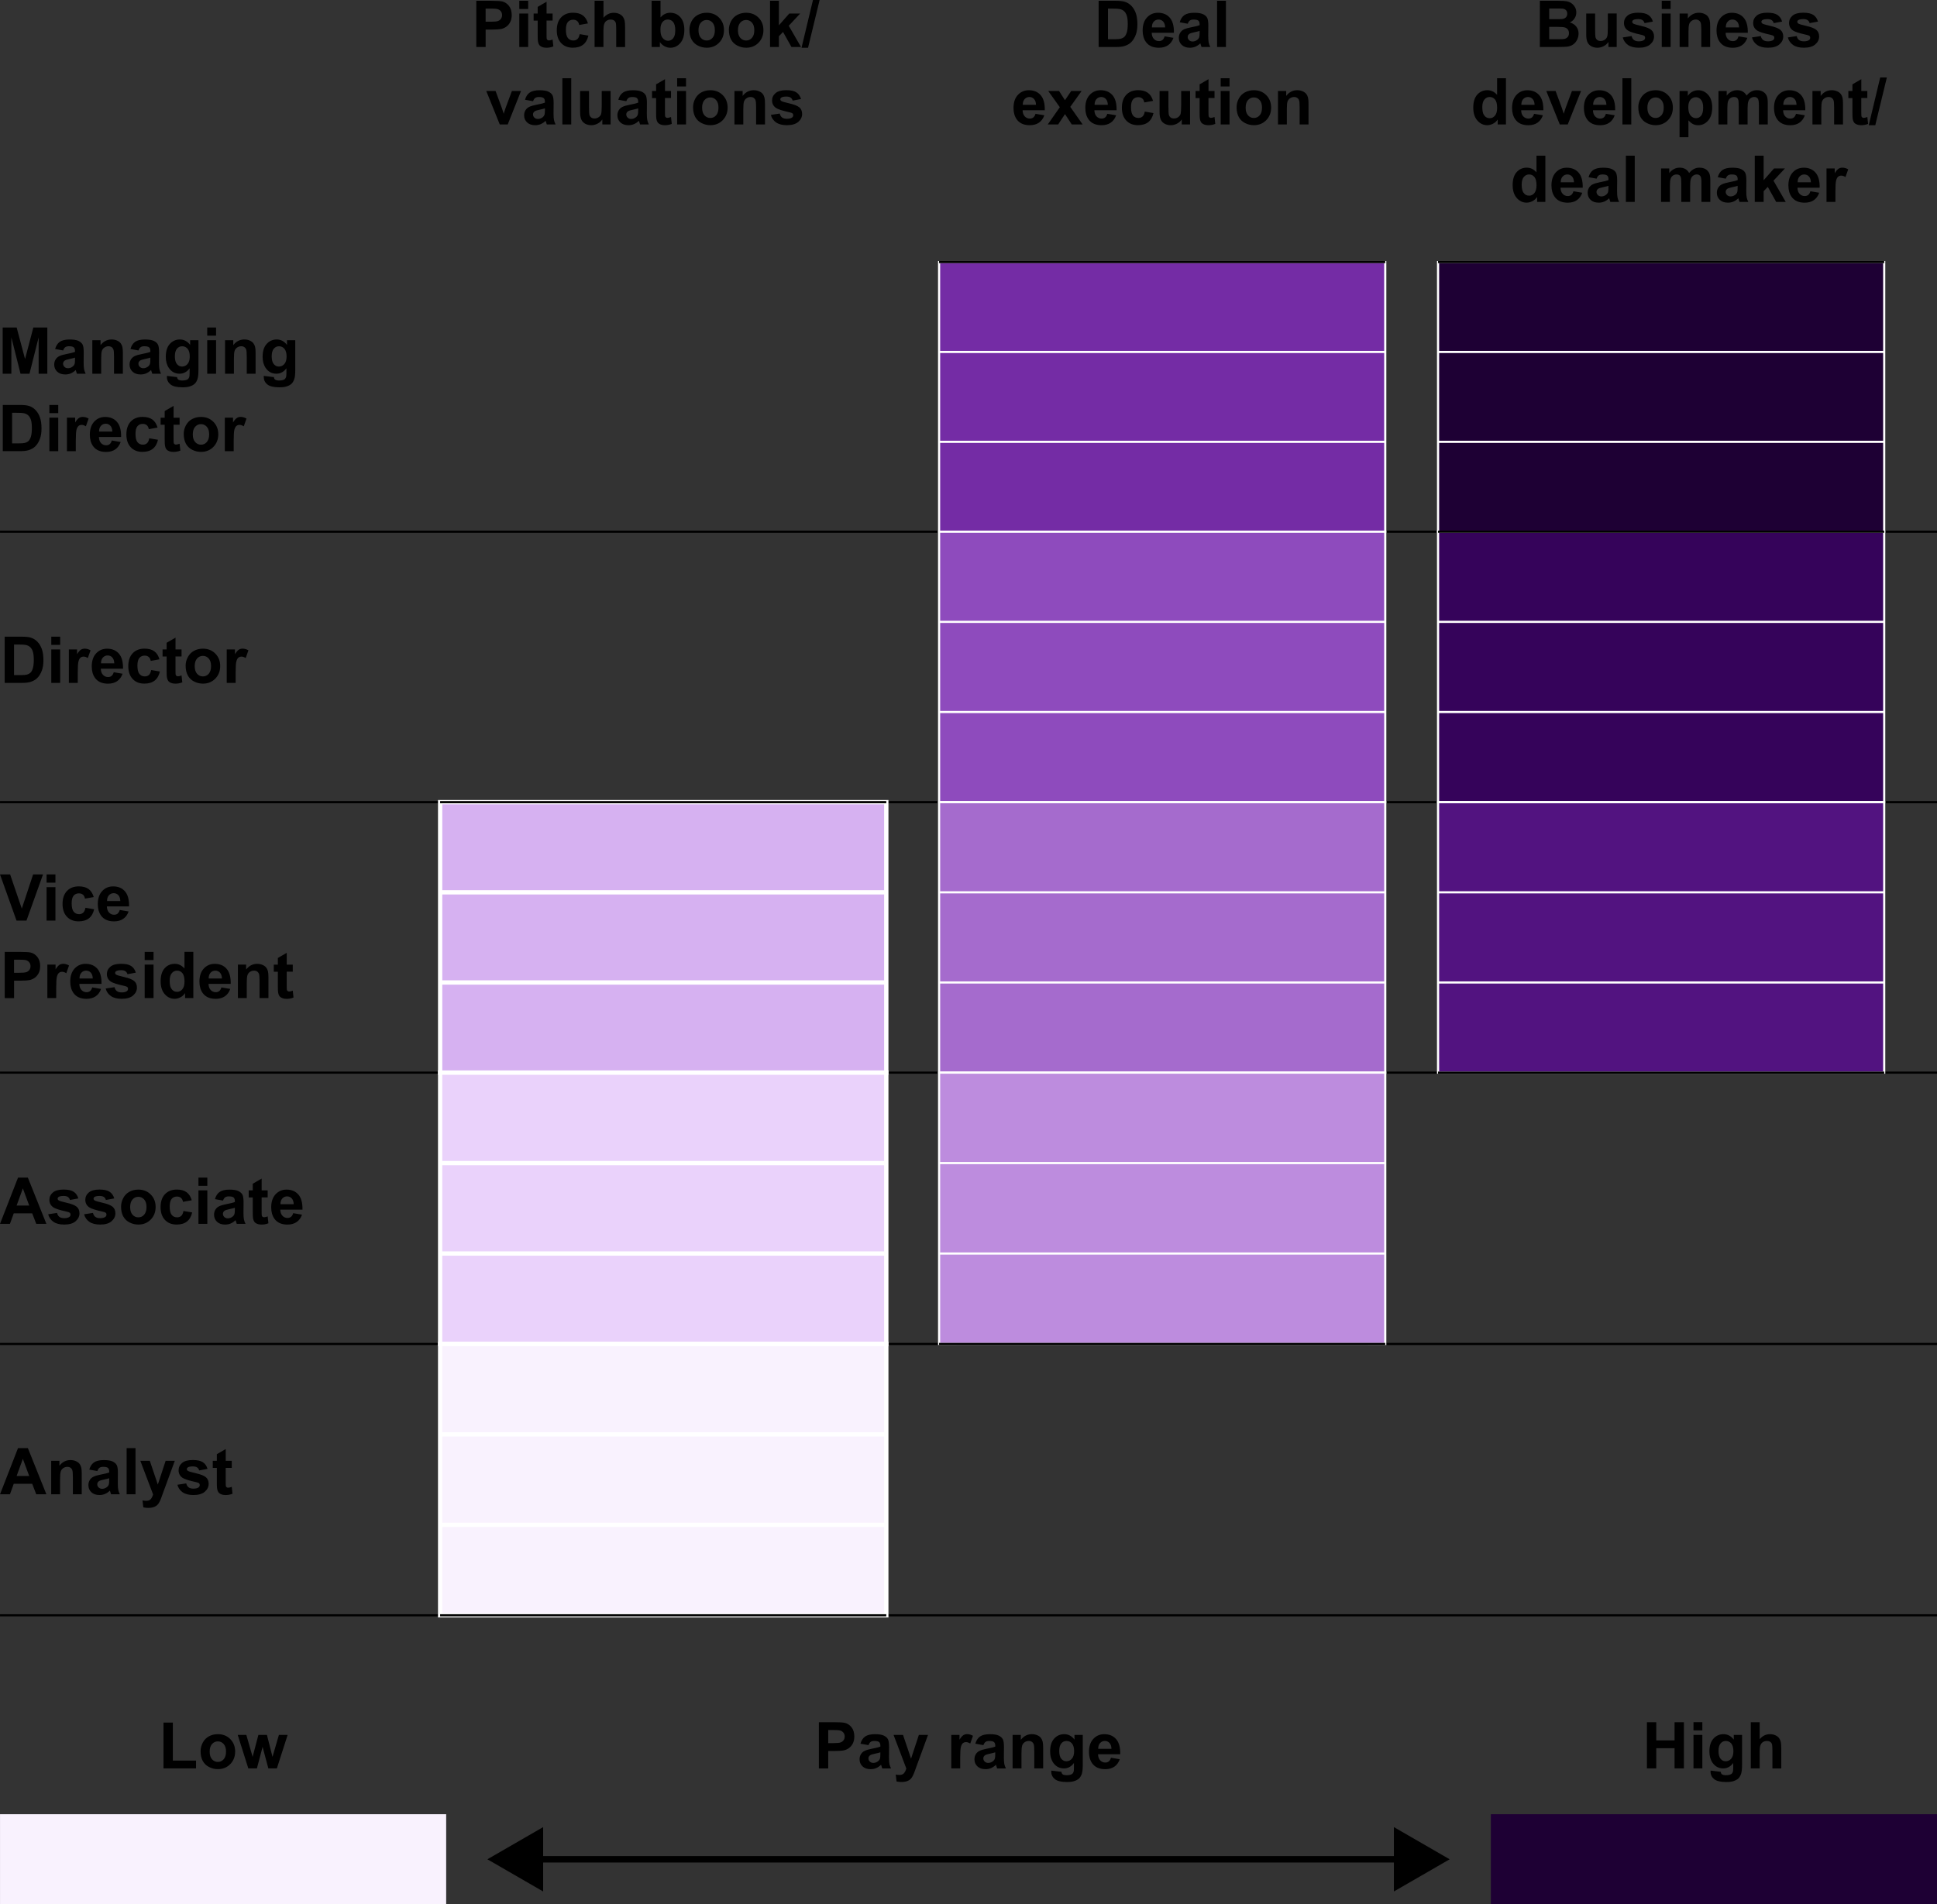 <svg xmlns="http://www.w3.org/2000/svg" id="Layer_1" data-name="Layer 1" viewBox="0 0 900.01 885.06"><rect x="0" y="0" width="900.01" height="885.06" fill="#333333" stroke="none"/><defs><style>.cls-1{fill:#1e0034}.cls-1,.cls-2,.cls-6,.cls-9{stroke-width:0}.cls-2{fill:#000}.cls-6{fill:#f9f2fe}.cls-9{fill:#fff}</style></defs><g><path d="M1.25 173.68v-21.47h6.49l3.9 14.65 3.85-14.65h6.5v21.47h-4.03v-16.9l-4.26 16.9H9.53l-4.25-16.9v16.9H1.25ZM29.34 162.87l-3.73-.67c.42-1.5 1.14-2.62 2.17-3.34s2.55-1.08 4.57-1.08c1.84 0 3.2.22 4.1.65s1.53.99 1.9 1.66.55 1.9.55 3.68l-.04 4.8c0 1.37.07 2.38.2 3.02s.38 1.35.74 2.09h-4.07c-.11-.27-.24-.68-.4-1.22-.07-.24-.12-.41-.15-.48-.7.68-1.46 1.2-2.26 1.54s-1.65.51-2.56.51c-1.6 0-2.86-.43-3.79-1.3s-1.38-1.97-1.38-3.3c0-.88.21-1.66.63-2.35s1.01-1.22 1.76-1.58 1.85-.69 3.27-.96c1.92-.36 3.26-.7 4-1.01v-.41c0-.79-.2-1.35-.59-1.69s-1.13-.51-2.21-.51c-.73 0-1.3.14-1.71.43s-.74.79-1 1.52Zm5.51 3.34c-.53.18-1.36.39-2.5.63s-1.89.48-2.24.72c-.54.38-.8.86-.8 1.45s.21 1.07.64 1.49.98.63 1.64.63c.74 0 1.45-.24 2.12-.73.5-.37.83-.83.98-1.36.11-.35.16-1.02.16-2.01v-.82ZM57.1 173.68h-4.12v-7.94c0-1.68-.09-2.77-.26-3.26s-.46-.88-.86-1.15-.87-.41-1.43-.41c-.71 0-1.35.2-1.92.59s-.96.91-1.17 1.55-.32 1.84-.32 3.57v7.05H42.9v-15.56h3.82v2.29c1.36-1.76 3.07-2.64 5.13-2.64.91 0 1.74.16 2.49.49s1.32.74 1.71 1.25.65 1.08.81 1.73.23 1.57.23 2.77v9.67ZM64.35 162.87l-3.73-.67c.42-1.5 1.14-2.62 2.17-3.34s2.55-1.08 4.57-1.08c1.84 0 3.2.22 4.1.65s1.53.99 1.9 1.66.55 1.9.55 3.68l-.04 4.8c0 1.37.07 2.38.2 3.02s.38 1.35.74 2.09h-4.07c-.11-.27-.24-.68-.4-1.22-.07-.24-.12-.41-.15-.48-.7.68-1.46 1.2-2.26 1.54s-1.65.51-2.56.51c-1.6 0-2.86-.43-3.79-1.3s-1.38-1.97-1.38-3.3c0-.88.21-1.66.63-2.35s1.01-1.22 1.76-1.58 1.85-.69 3.27-.96c1.92-.36 3.26-.7 4-1.01v-.41c0-.79-.2-1.35-.59-1.69s-1.13-.51-2.21-.51c-.73 0-1.3.14-1.71.43s-.74.79-1 1.52Zm5.51 3.34c-.53.18-1.36.39-2.5.63s-1.89.48-2.24.72c-.54.38-.8.86-.8 1.45s.21 1.07.64 1.49.98.63 1.64.63c.74 0 1.45-.24 2.12-.73.5-.37.83-.83.98-1.36.11-.35.16-1.02.16-2.01v-.82ZM77.58 174.7l4.7.57c.08.55.26.92.54 1.13.39.29 1.01.44 1.85.44 1.07 0 1.88-.16 2.42-.48.36-.21.63-.56.82-1.04.13-.34.19-.97.19-1.89v-2.27c-1.23 1.68-2.78 2.52-4.66 2.52-2.09 0-3.75-.88-4.97-2.65-.96-1.4-1.44-3.13-1.44-5.21 0-2.61.63-4.6 1.88-5.98s2.81-2.07 4.68-2.07 3.51.84 4.76 2.53v-2.18h3.85v13.96c0 1.84-.15 3.21-.45 4.12s-.73 1.62-1.28 2.14-1.28.92-2.19 1.22-2.07.44-3.46.44c-2.64 0-4.51-.45-5.61-1.35s-1.66-2.05-1.66-3.44c0-.14 0-.3.02-.5Zm3.67-9.12c0 1.65.32 2.86.96 3.63s1.43 1.15 2.37 1.15c1.01 0 1.86-.39 2.55-1.18s1.04-1.95 1.04-3.49-.33-2.81-1-3.59-1.5-1.17-2.52-1.17-1.8.38-2.44 1.15-.96 1.94-.96 3.51ZM96.28 156.01v-3.81h4.12v3.81h-4.12Zm0 17.67v-15.56h4.12v15.56h-4.12ZM118.77 173.68h-4.12v-7.94c0-1.68-.09-2.77-.26-3.26s-.46-.88-.86-1.15-.87-.41-1.43-.41c-.71 0-1.35.2-1.92.59s-.96.91-1.17 1.55-.32 1.84-.32 3.57v7.05h-4.12v-15.56h3.82v2.29c1.36-1.76 3.07-2.64 5.13-2.64.91 0 1.74.16 2.49.49s1.32.74 1.71 1.25.65 1.08.81 1.73.23 1.57.23 2.77v9.67ZM122.56 174.7l4.7.57c.08.55.26.92.54 1.13.39.29 1.01.44 1.85.44 1.07 0 1.88-.16 2.42-.48.36-.21.63-.56.82-1.04.13-.34.19-.97.19-1.89v-2.27c-1.23 1.68-2.78 2.52-4.66 2.52-2.09 0-3.74-.88-4.96-2.65-.96-1.4-1.44-3.13-1.44-5.21 0-2.61.63-4.6 1.88-5.98s2.82-2.07 4.68-2.07 3.51.84 4.76 2.53v-2.18h3.85v13.96c0 1.84-.15 3.21-.46 4.12s-.73 1.62-1.27 2.14-1.28.92-2.19 1.22-2.07.44-3.46.44c-2.64 0-4.51-.45-5.61-1.35s-1.65-2.05-1.65-3.44c0-.14 0-.3.01-.5Zm3.68-9.12c0 1.65.32 2.86.96 3.63s1.43 1.15 2.37 1.15c1.01 0 1.86-.39 2.55-1.18s1.04-1.95 1.04-3.49-.33-2.81-1-3.59-1.5-1.17-2.52-1.17-1.8.38-2.44 1.15-.96 1.94-.96 3.51ZM1.29 188.2h7.92c1.79 0 3.15.14 4.09.41 1.26.37 2.34 1.03 3.24 1.98s1.58 2.11 2.05 3.48.7 3.06.7 5.08c0 1.77-.22 3.29-.66 4.57-.54 1.56-1.3 2.83-2.3 3.79-.75.73-1.77 1.3-3.05 1.71-.96.3-2.24.45-3.84.45H1.29V188.2Zm4.34 3.64v14.22h3.24c1.21 0 2.09-.07 2.62-.21.7-.18 1.29-.47 1.75-.89s.84-1.11 1.13-2.07.44-2.27.44-3.93-.15-2.93-.44-3.82-.7-1.58-1.23-2.08-1.2-.83-2.01-1.01c-.61-.14-1.79-.21-3.56-.21H5.62ZM22.94 192.01v-3.81h4.12v3.81h-4.12Zm0 17.67v-15.56h4.12v15.56h-4.12ZM35.22 209.68H31.1v-15.56h3.82v2.21c.65-1.04 1.24-1.73 1.76-2.07s1.12-.5 1.78-.5c.94 0 1.84.26 2.71.78l-1.27 3.59c-.69-.45-1.34-.67-1.93-.67s-1.06.16-1.46.48-.72.89-.95 1.72-.34 2.57-.34 5.21v4.8ZM51.96 204.73l4.1.69c-.53 1.5-1.36 2.65-2.5 3.44s-2.56 1.18-4.27 1.18c-2.71 0-4.71-.88-6.01-2.65-1.03-1.42-1.54-3.2-1.54-5.36 0-2.58.67-4.6 2.02-6.06s3.05-2.19 5.11-2.19c2.31 0 4.14.76 5.48 2.29s1.98 3.87 1.92 7.02H45.96c.03 1.22.36 2.17 1 2.85s1.43 1.02 2.37 1.02c.64 0 1.19-.18 1.62-.53s.77-.92 1-1.7Zm.23-4.16c-.03-1.19-.34-2.1-.92-2.72s-1.3-.93-2.14-.93c-.9 0-1.64.33-2.23.98s-.88 1.54-.87 2.67h6.15ZM73.2 198.72l-4.06.73c-.14-.81-.45-1.42-.93-1.83s-1.11-.62-1.88-.62c-1.03 0-1.84.35-2.45 1.06s-.92 1.89-.92 3.55c0 1.85.31 3.15.93 3.91s1.45 1.14 2.5 1.14c.78 0 1.42-.22 1.92-.67s.85-1.21 1.05-2.29l4.04.69c-.42 1.86-1.22 3.26-2.42 4.2s-2.79 1.42-4.79 1.42c-2.28 0-4.09-.72-5.44-2.15s-2.03-3.42-2.03-5.96.68-4.57 2.04-6 3.19-2.15 5.51-2.15c1.89 0 3.4.41 4.52 1.22s1.92 2.06 2.41 3.73ZM83.45 194.12v3.28h-2.81v6.27c0 1.27.03 2.01.08 2.22s.18.38.37.52.42.21.7.21c.38 0 .93-.13 1.66-.4l.35 3.19c-.96.41-2.04.62-3.25.62-.74 0-1.41-.12-2.01-.37s-1.03-.57-1.31-.97-.47-.93-.58-1.6c-.09-.48-.13-1.45-.13-2.9v-6.78h-1.89v-3.28h1.89v-3.09l4.13-2.4v5.49h2.81ZM85.36 201.68c0-1.37.34-2.69 1.01-3.97s1.63-2.26 2.86-2.93 2.62-1.01 4.14-1.01c2.35 0 4.28.76 5.79 2.29s2.26 3.46 2.26 5.79-.76 4.3-2.28 5.85-3.43 2.32-5.73 2.32c-1.43 0-2.79-.32-4.08-.97s-2.28-1.59-2.95-2.83-1.01-2.76-1.01-4.55Zm4.22.22c0 1.54.37 2.72 1.1 3.54s1.63 1.23 2.71 1.23 1.98-.41 2.7-1.23 1.09-2.01 1.09-3.57-.36-2.7-1.09-3.52-1.63-1.23-2.7-1.23-1.98.41-2.71 1.23-1.1 2-1.1 3.54ZM108.58 209.68h-4.12v-15.56h3.82v2.21c.65-1.04 1.24-1.73 1.76-2.07s1.12-.5 1.78-.5c.94 0 1.84.26 2.71.78l-1.27 3.59c-.69-.45-1.34-.67-1.93-.67s-1.06.16-1.46.48-.72.89-.95 1.72-.34 2.57-.34 5.21v4.8Z" class="cls-2"/></g><g><path d="M7.68 427.86 0 406.39h4.7l5.43 15.89 5.26-15.89h4.6l-7.69 21.47H7.67ZM21.64 410.2v-3.81h4.12v3.81h-4.12Zm0 17.66V412.3h4.12v15.56h-4.12ZM43.54 416.91l-4.06.73c-.14-.81-.45-1.42-.93-1.83s-1.11-.62-1.88-.62c-1.03 0-1.84.35-2.45 1.06s-.92 1.89-.92 3.55c0 1.85.31 3.15.93 3.91s1.45 1.14 2.5 1.14c.78 0 1.42-.22 1.92-.67s.85-1.21 1.05-2.29l4.04.69c-.42 1.86-1.22 3.26-2.42 4.2s-2.79 1.42-4.79 1.42c-2.28 0-4.09-.72-5.44-2.15s-2.03-3.42-2.03-5.96.68-4.57 2.04-6 3.19-2.15 5.51-2.15c1.89 0 3.4.41 4.52 1.22s1.92 2.06 2.41 3.73ZM55.66 422.91l4.1.69c-.53 1.5-1.36 2.65-2.5 3.43s-2.56 1.18-4.27 1.18c-2.71 0-4.71-.88-6.01-2.65-1.03-1.42-1.54-3.2-1.54-5.36 0-2.58.67-4.6 2.02-6.06s3.05-2.19 5.11-2.19c2.31 0 4.14.76 5.48 2.29s1.98 3.87 1.92 7.02H49.66c.03 1.22.36 2.17 1 2.85s1.43 1.02 2.37 1.02c.64 0 1.19-.18 1.62-.53s.77-.92 1-1.7Zm.24-4.16c-.03-1.19-.34-2.1-.92-2.72s-1.3-.93-2.14-.93c-.9 0-1.64.33-2.23.98s-.88 1.54-.87 2.67h6.15ZM2.2 463.86v-21.47h6.96c2.64 0 4.36.11 5.16.32 1.23.32 2.26 1.02 3.09 2.1s1.25 2.47 1.25 4.18c0 1.32-.24 2.43-.72 3.33s-1.09 1.6-1.82 2.12-1.49.85-2.25 1.02c-1.04.21-2.53.31-4.5.31H6.54v8.1H2.2Zm4.33-17.84v6.09H8.9c1.71 0 2.85-.11 3.43-.34s1.03-.58 1.36-1.05.49-1.04.49-1.67c0-.78-.23-1.43-.69-1.93s-1.04-.83-1.74-.95c-.52-.1-1.56-.15-3.12-.15h-2.1ZM26.12 463.86H22V448.3h3.82v2.21c.65-1.04 1.24-1.73 1.76-2.07s1.12-.5 1.78-.5c.94 0 1.84.26 2.71.78l-1.27 3.59c-.69-.45-1.34-.67-1.93-.67s-1.06.16-1.46.48-.72.89-.95 1.72-.34 2.57-.34 5.21v4.8ZM42.86 458.91l4.1.69c-.53 1.5-1.36 2.65-2.5 3.43s-2.56 1.18-4.27 1.18c-2.71 0-4.71-.88-6.01-2.65-1.03-1.42-1.54-3.2-1.54-5.36 0-2.58.67-4.6 2.02-6.06s3.05-2.19 5.11-2.19c2.31 0 4.14.76 5.48 2.29s1.98 3.87 1.92 7.02H36.86c.03 1.22.36 2.17 1 2.85s1.43 1.02 2.37 1.02c.64 0 1.19-.18 1.62-.53s.77-.92 1-1.7Zm.24-4.16c-.03-1.19-.34-2.1-.92-2.72s-1.3-.93-2.14-.93c-.9 0-1.64.33-2.23.98s-.88 1.54-.87 2.67h6.15ZM49.09 459.42l4.13-.63c.18.8.53 1.41 1.07 1.82s1.29.62 2.26.62c1.06 0 1.87-.2 2.4-.59.36-.27.54-.64.54-1.1 0-.31-.1-.57-.29-.78-.21-.2-.66-.38-1.38-.54-3.32-.73-5.43-1.4-6.31-2.01-1.23-.84-1.85-2.01-1.85-3.5 0-1.35.53-2.48 1.6-3.4s2.71-1.38 4.95-1.38 3.71.35 4.75 1.04 1.75 1.72 2.14 3.08l-3.88.72c-.17-.61-.48-1.07-.94-1.39s-1.13-.48-1.99-.48c-1.08 0-1.86.15-2.33.45-.31.21-.47.49-.47.83 0 .29.14.54.41.75.37.27 1.65.66 3.84 1.16s3.72 1.11 4.59 1.83c.86.73 1.29 1.75 1.29 3.06 0 1.43-.6 2.65-1.79 3.68s-2.96 1.54-5.29 1.54c-2.12 0-3.8-.43-5.03-1.29s-2.04-2.03-2.42-3.5ZM67.22 446.2v-3.81h4.12v3.81h-4.12Zm0 17.66V448.3h4.12v15.56h-4.12ZM89.82 463.86H86v-2.29c-.63.89-1.38 1.55-2.25 1.98s-1.74.65-2.61.65c-1.79 0-3.32-.72-4.59-2.16s-1.91-3.45-1.91-6.03.62-4.64 1.86-6.01 2.81-2.06 4.7-2.06c1.74 0 3.24.72 4.51 2.17v-7.73h4.12v21.47Zm-10.98-8.11c0 1.66.23 2.86.69 3.6.66 1.07 1.59 1.61 2.78 1.61.95 0 1.75-.4 2.42-1.21s1-2.01 1-3.61c0-1.79-.32-3.07-.97-3.86s-1.47-1.18-2.47-1.18-1.79.39-2.45 1.16-.99 1.94-.99 3.48ZM102.89 458.91l4.1.69c-.53 1.5-1.36 2.65-2.5 3.43s-2.56 1.18-4.27 1.18c-2.71 0-4.71-.88-6.01-2.65-1.03-1.42-1.54-3.2-1.54-5.36 0-2.58.67-4.6 2.02-6.06s3.05-2.19 5.11-2.19c2.31 0 4.14.76 5.48 2.29s1.98 3.87 1.92 7.02H96.89c.03 1.22.36 2.17 1 2.85s1.43 1.02 2.37 1.02c.64 0 1.19-.18 1.62-.53s.77-.92 1-1.7Zm.23-4.16c-.03-1.19-.34-2.1-.92-2.72s-1.3-.93-2.14-.93c-.9 0-1.64.33-2.23.98s-.88 1.54-.87 2.67h6.15ZM124.72 463.86h-4.12v-7.94c0-1.68-.09-2.77-.26-3.26s-.46-.88-.86-1.15-.87-.41-1.43-.41c-.71 0-1.35.2-1.92.59s-.95.91-1.16 1.55-.31 1.84-.31 3.57v7.05h-4.12V448.3h3.82v2.29c1.36-1.76 3.07-2.64 5.13-2.64.91 0 1.74.16 2.49.49s1.32.75 1.71 1.25.65 1.08.81 1.73.23 1.57.23 2.77v9.67ZM136.03 448.31v3.28h-2.81v6.27c0 1.27.03 2.01.08 2.22s.18.38.37.52.42.21.7.21c.38 0 .93-.13 1.66-.4l.35 3.19c-.96.41-2.04.62-3.25.62-.74 0-1.41-.12-2.01-.37s-1.03-.57-1.31-.97-.47-.93-.58-1.6c-.09-.48-.13-1.45-.13-2.9v-6.78h-1.89v-3.28h1.89v-3.09l4.13-2.4v5.49h2.81Z" class="cls-2"/></g><g><path d="M2.18 295.9h7.92c1.79 0 3.15.14 4.09.41 1.26.37 2.34 1.03 3.24 1.98s1.58 2.11 2.05 3.48.7 3.06.7 5.08c0 1.77-.22 3.29-.66 4.57-.54 1.56-1.3 2.83-2.3 3.79-.75.73-1.77 1.3-3.05 1.71-.96.3-2.24.45-3.84.45H2.18V295.9Zm4.34 3.64v14.22h3.24c1.21 0 2.08-.07 2.62-.21.7-.18 1.29-.47 1.75-.89s.84-1.11 1.13-2.07.44-2.27.44-3.93-.15-2.93-.44-3.82-.7-1.58-1.23-2.08-1.2-.83-2.01-1.01c-.61-.14-1.79-.21-3.56-.21H6.51ZM23.83 299.71v-3.81h4.12v3.81h-4.12Zm0 17.67v-15.56h4.12v15.56h-4.12ZM36.11 317.38h-4.12v-15.56h3.82v2.21c.65-1.04 1.24-1.73 1.77-2.07s1.12-.5 1.78-.5c.94 0 1.84.26 2.71.78l-1.27 3.59c-.69-.45-1.34-.67-1.93-.67s-1.06.16-1.46.48-.71.89-.94 1.72-.34 2.57-.34 5.21v4.8ZM52.85 312.43l4.1.69c-.53 1.5-1.36 2.65-2.5 3.44s-2.56 1.18-4.27 1.18c-2.71 0-4.71-.88-6.01-2.65-1.03-1.42-1.54-3.2-1.54-5.36 0-2.58.67-4.6 2.02-6.06s3.05-2.19 5.11-2.19c2.31 0 4.14.76 5.48 2.29s1.98 3.87 1.92 7.02H46.85c.03 1.22.36 2.17 1 2.85s1.43 1.02 2.37 1.02c.64 0 1.19-.18 1.63-.53s.77-.92 1-1.7Zm.24-4.16c-.03-1.19-.34-2.1-.92-2.72s-1.3-.93-2.14-.93c-.9 0-1.64.33-2.23.98s-.87 1.54-.86 2.67h6.15ZM74.09 306.42l-4.06.73c-.14-.81-.45-1.42-.93-1.83s-1.11-.62-1.88-.62c-1.03 0-1.84.35-2.45 1.06s-.92 1.89-.92 3.55c0 1.85.31 3.15.93 3.91s1.45 1.14 2.5 1.14c.78 0 1.42-.22 1.92-.67s.85-1.21 1.05-2.29l4.04.69c-.42 1.86-1.23 3.26-2.42 4.2s-2.79 1.42-4.79 1.42c-2.28 0-4.09-.72-5.44-2.15s-2.03-3.42-2.03-5.96.68-4.57 2.04-6 3.19-2.15 5.51-2.15c1.89 0 3.4.41 4.52 1.22s1.92 2.06 2.41 3.73ZM84.35 301.82v3.28h-2.81v6.27c0 1.27.03 2.01.08 2.22s.18.38.37.52.42.21.7.21c.38 0 .93-.13 1.66-.4l.35 3.19c-.96.41-2.04.62-3.25.62-.74 0-1.41-.12-2.01-.37s-1.03-.57-1.31-.97-.47-.93-.58-1.6c-.09-.48-.13-1.45-.13-2.9v-6.78h-1.89v-3.28h1.89v-3.09l4.13-2.4v5.49h2.81ZM86.25 309.38c0-1.37.34-2.69 1.01-3.97s1.63-2.26 2.86-2.93 2.61-1.01 4.14-1.01c2.35 0 4.28.76 5.79 2.29s2.26 3.46 2.26 5.79-.76 4.3-2.28 5.85-3.43 2.32-5.74 2.32c-1.43 0-2.79-.32-4.08-.97s-2.28-1.59-2.95-2.83-1.01-2.76-1.01-4.55Zm4.22.22c0 1.54.37 2.72 1.1 3.54s1.64 1.23 2.71 1.23 1.98-.41 2.7-1.23 1.09-2.01 1.09-3.57-.36-2.7-1.09-3.52-1.63-1.23-2.7-1.23-1.98.41-2.71 1.23-1.1 2-1.1 3.54ZM109.47 317.38h-4.12v-15.56h3.82v2.21c.65-1.04 1.24-1.73 1.77-2.07s1.12-.5 1.78-.5c.94 0 1.84.26 2.71.78l-1.27 3.59c-.69-.45-1.34-.67-1.93-.67s-1.06.16-1.46.48-.71.89-.94 1.72-.34 2.57-.34 5.21v4.8Z" class="cls-2"/></g><g><path d="M21.56 568.78h-4.72l-1.88-4.88H6.39l-1.77 4.88H.01l8.36-21.47h4.58l8.6 21.47Zm-7.98-8.5-2.96-7.97-2.9 7.97h5.86ZM22.38 564.34l4.13-.63c.18.8.53 1.41 1.07 1.82s1.29.62 2.26.62c1.06 0 1.87-.2 2.4-.59.36-.27.54-.64.54-1.1 0-.31-.1-.57-.29-.78-.21-.2-.66-.38-1.38-.54-3.32-.73-5.42-1.4-6.31-2.01-1.23-.84-1.85-2.01-1.85-3.5 0-1.35.53-2.48 1.6-3.4s2.71-1.38 4.95-1.38 3.71.35 4.75 1.04 1.75 1.72 2.14 3.08l-3.88.72c-.17-.61-.48-1.07-.94-1.39s-1.13-.48-1.99-.48c-1.08 0-1.86.15-2.33.45-.31.21-.47.49-.47.83 0 .29.14.54.41.75.37.27 1.65.66 3.85 1.16s3.72 1.11 4.59 1.83c.86.73 1.29 1.75 1.29 3.06 0 1.43-.6 2.65-1.79 3.68s-2.95 1.54-5.29 1.54c-2.12 0-3.8-.43-5.03-1.29s-2.04-2.03-2.42-3.5ZM39.07 564.34l4.13-.63c.18.8.53 1.41 1.07 1.82s1.29.62 2.26.62c1.06 0 1.87-.2 2.4-.59.36-.27.54-.64.54-1.1 0-.31-.1-.57-.29-.78-.21-.2-.66-.38-1.38-.54-3.32-.73-5.42-1.4-6.31-2.01-1.23-.84-1.85-2.01-1.85-3.5 0-1.35.53-2.48 1.6-3.4s2.71-1.38 4.95-1.38 3.71.35 4.75 1.04 1.75 1.72 2.14 3.08l-3.88.72c-.17-.61-.48-1.07-.94-1.39s-1.13-.48-1.99-.48c-1.08 0-1.86.15-2.33.45-.31.21-.47.49-.47.83 0 .29.14.54.41.75.37.27 1.65.66 3.85 1.16s3.72 1.11 4.59 1.83c.86.73 1.29 1.75 1.29 3.06 0 1.43-.6 2.65-1.79 3.68s-2.95 1.54-5.29 1.54c-2.12 0-3.8-.43-5.03-1.29s-2.04-2.03-2.42-3.5ZM56.25 560.78c0-1.37.34-2.69 1.01-3.97s1.63-2.26 2.86-2.93 2.61-1.01 4.14-1.01c2.35 0 4.28.76 5.79 2.29s2.26 3.46 2.26 5.79-.76 4.3-2.28 5.85-3.43 2.32-5.74 2.32c-1.43 0-2.79-.32-4.08-.97s-2.28-1.59-2.95-2.83-1.01-2.76-1.01-4.55Zm4.22.22c0 1.54.37 2.72 1.1 3.54s1.64 1.23 2.71 1.23 1.98-.41 2.7-1.23 1.09-2.01 1.09-3.57-.36-2.7-1.09-3.52-1.63-1.23-2.7-1.23-1.98.41-2.71 1.23-1.1 2-1.1 3.54ZM89.09 557.82l-4.06.73c-.14-.81-.45-1.42-.93-1.83s-1.11-.62-1.88-.62c-1.03 0-1.84.35-2.45 1.06s-.92 1.89-.92 3.55c0 1.85.31 3.15.93 3.91s1.45 1.14 2.5 1.14c.78 0 1.42-.22 1.92-.67s.85-1.21 1.05-2.29l4.04.69c-.42 1.86-1.23 3.26-2.42 4.2s-2.79 1.42-4.79 1.42c-2.28 0-4.09-.72-5.44-2.15s-2.03-3.42-2.03-5.96.68-4.57 2.04-6 3.19-2.15 5.51-2.15c1.89 0 3.4.41 4.52 1.22s1.92 2.06 2.41 3.73ZM92.21 551.11v-3.81h4.12v3.81h-4.12Zm0 17.67v-15.56h4.12v15.56h-4.12ZM103.62 557.97l-3.74-.67c.42-1.5 1.14-2.62 2.17-3.34s2.55-1.08 4.57-1.08c1.84 0 3.2.22 4.1.65s1.53.99 1.9 1.66.55 1.9.55 3.68l-.04 4.8c0 1.37.07 2.38.2 3.02s.38 1.35.74 2.09H110c-.11-.27-.24-.68-.4-1.22-.07-.24-.12-.41-.15-.48-.7.68-1.46 1.2-2.26 1.54s-1.66.51-2.56.51c-1.6 0-2.86-.43-3.79-1.3s-1.38-1.97-1.38-3.3c0-.88.21-1.66.63-2.35s1.01-1.22 1.77-1.58 1.85-.69 3.27-.96c1.92-.36 3.26-.7 4-1.01v-.41c0-.79-.2-1.36-.59-1.69s-1.13-.5-2.21-.5c-.73 0-1.3.14-1.71.43s-.74.79-1 1.52Zm5.51 3.34c-.53.18-1.36.39-2.5.63s-1.89.48-2.24.72c-.54.38-.81.86-.81 1.45s.21 1.07.64 1.49.98.63 1.64.63c.74 0 1.45-.24 2.12-.73.5-.37.83-.83.98-1.36.11-.35.16-1.02.16-2.01v-.82ZM124.37 553.22v3.28h-2.81v6.27c0 1.27.03 2.01.08 2.22s.18.38.37.52.42.21.7.21c.38 0 .93-.13 1.66-.4l.35 3.19c-.96.41-2.04.62-3.25.62-.74 0-1.41-.12-2.01-.37s-1.03-.57-1.31-.97-.47-.93-.58-1.6c-.09-.48-.13-1.45-.13-2.9v-6.78h-1.89v-3.28h1.89v-3.09l4.13-2.4v5.49h2.81ZM136.23 563.83l4.1.69c-.53 1.5-1.36 2.65-2.5 3.43s-2.56 1.18-4.27 1.18c-2.71 0-4.71-.88-6.01-2.65-1.03-1.42-1.54-3.2-1.54-5.36 0-2.58.67-4.6 2.02-6.06s3.05-2.19 5.11-2.19c2.31 0 4.14.76 5.48 2.29s1.98 3.87 1.92 7.02h-10.31c.03 1.22.36 2.17 1 2.85s1.43 1.02 2.37 1.02c.64 0 1.19-.18 1.63-.53s.77-.92 1-1.7Zm.23-4.16c-.03-1.19-.34-2.1-.92-2.72s-1.3-.93-2.14-.93c-.9 0-1.64.33-2.23.98s-.87 1.54-.86 2.67h6.15Z" class="cls-2"/></g><g><path d="M21.56 694.48h-4.72l-1.88-4.88H6.39l-1.77 4.88H.01l8.36-21.47h4.58l8.6 21.47Zm-7.98-8.5-2.96-7.97-2.9 7.97h5.86ZM37.98 694.48h-4.12v-7.94c0-1.68-.09-2.77-.26-3.26-.18-.49-.46-.88-.86-1.15s-.87-.41-1.43-.41c-.71 0-1.35.2-1.92.59s-.95.91-1.16 1.55-.32 1.84-.32 3.57v7.05h-4.12v-15.56h3.82v2.29c1.36-1.76 3.07-2.64 5.13-2.64.91 0 1.74.16 2.49.49.75.33 1.32.75 1.71 1.25s.65 1.08.81 1.73.23 1.57.23 2.77v9.67ZM45.23 683.67l-3.74-.67c.42-1.5 1.14-2.62 2.17-3.34s2.55-1.08 4.57-1.08c1.84 0 3.2.22 4.1.65.9.43 1.53.99 1.9 1.65.37.67.55 1.9.55 3.68l-.04 4.8c0 1.37.07 2.38.2 3.02.13.65.38 1.35.74 2.09h-4.07c-.11-.27-.24-.68-.4-1.22-.07-.24-.12-.41-.15-.48-.7.68-1.46 1.2-2.26 1.54s-1.66.51-2.56.51c-1.6 0-2.86-.43-3.79-1.3s-1.38-1.97-1.38-3.3c0-.88.21-1.66.63-2.35.42-.69 1.01-1.21 1.77-1.58.76-.37 1.85-.69 3.27-.96 1.92-.36 3.26-.7 4-1.01v-.41c0-.79-.2-1.35-.59-1.69-.39-.34-1.13-.5-2.21-.5-.73 0-1.3.14-1.71.43-.41.29-.74.79-1 1.52Zm5.51 3.34c-.53.18-1.36.39-2.5.63s-1.89.48-2.24.72c-.54.38-.81.86-.81 1.45s.21 1.07.64 1.49.98.63 1.64.63c.74 0 1.45-.24 2.12-.73.5-.37.83-.83.98-1.36.11-.35.16-1.02.16-2.01v-.82ZM58.84 694.48v-21.47h4.12v21.47h-4.12ZM65.23 678.92h4.38l3.72 11.04 3.63-11.04h4.26l-5.49 14.97-.98 2.71c-.36.91-.71 1.6-1.03 2.08s-.7.87-1.13 1.17c-.42.3-.95.53-1.57.7s-1.32.25-2.1.25-1.57-.08-2.33-.25l-.37-3.22c.64.13 1.23.19 1.74.19.96 0 1.67-.28 2.12-.84.46-.56.81-1.28 1.05-2.15l-5.92-15.6ZM82.41 690.04l4.13-.63c.18.8.53 1.41 1.07 1.82.54.41 1.29.62 2.26.62 1.06 0 1.87-.2 2.4-.59.36-.27.54-.64.54-1.1 0-.31-.1-.57-.29-.78-.21-.2-.66-.38-1.38-.54-3.32-.73-5.42-1.4-6.31-2.01-1.23-.84-1.85-2.01-1.85-3.5 0-1.35.53-2.48 1.6-3.4s2.71-1.38 4.95-1.38 3.71.35 4.75 1.04 1.75 1.72 2.14 3.08l-3.88.72c-.17-.61-.48-1.07-.94-1.39s-1.13-.48-1.99-.48c-1.08 0-1.86.15-2.33.45-.31.21-.47.49-.47.83 0 .29.14.54.41.75.37.27 1.65.66 3.85 1.16s3.72 1.11 4.59 1.83c.86.73 1.29 1.75 1.29 3.06 0 1.43-.6 2.65-1.79 3.68s-2.95 1.54-5.29 1.54c-2.12 0-3.8-.43-5.03-1.29s-2.04-2.03-2.42-3.5ZM107.68 678.92v3.28h-2.81v6.27c0 1.27.03 2.01.08 2.22.05.21.18.38.37.52s.42.21.7.21c.38 0 .93-.13 1.66-.4l.35 3.19c-.96.41-2.04.62-3.25.62-.74 0-1.41-.12-2.01-.37-.6-.25-1.03-.57-1.31-.97s-.47-.93-.58-1.6c-.09-.48-.13-1.45-.13-2.9v-6.78h-1.89v-3.28h1.89v-3.09l4.13-2.4v5.49h2.81Z" class="cls-2"/></g><g><path d="M75.97 821.87v-21.3h4.34v17.68h10.78v3.62H75.97ZM93.2 813.87c0-1.37.34-2.69 1.01-3.97s1.63-2.26 2.86-2.93 2.61-1.01 4.14-1.01c2.35 0 4.28.76 5.79 2.29s2.26 3.46 2.26 5.79-.76 4.3-2.28 5.85-3.43 2.32-5.74 2.32c-1.43 0-2.79-.32-4.08-.97s-2.28-1.59-2.95-2.83-1.01-2.76-1.01-4.55Zm4.22.22c0 1.54.37 2.72 1.1 3.54s1.64 1.23 2.71 1.23 1.98-.41 2.7-1.23 1.09-2.01 1.09-3.57-.36-2.7-1.09-3.52-1.63-1.23-2.7-1.23-1.98.41-2.71 1.23-1.1 2-1.1 3.54ZM115.38 821.87l-4.92-15.56h4l2.92 10.2 2.68-10.2h3.97l2.59 10.2 2.97-10.2h4.06l-5 15.56h-3.96l-2.68-10-2.64 10h-4Z" class="cls-2"/></g><g><path d="M765.23 821.87V800.4h4.34v8.45h8.5v-8.45h4.34v21.47h-4.34v-9.39h-8.5v9.39h-4.34ZM786.86 804.2v-3.81h4.12v3.81h-4.12Zm0 17.67v-15.56h4.12v15.56h-4.12ZM794.81 822.89l4.7.57c.08.55.26.92.54 1.13.39.29 1.01.44 1.85.44 1.07 0 1.88-.16 2.42-.48.36-.21.63-.56.82-1.04.13-.34.19-.97.19-1.89v-2.27c-1.23 1.68-2.78 2.52-4.66 2.52-2.09 0-3.75-.88-4.97-2.65-.96-1.4-1.44-3.13-1.44-5.21 0-2.61.63-4.6 1.88-5.98s2.81-2.07 4.68-2.07 3.51.84 4.76 2.53v-2.18h3.85v13.96c0 1.84-.15 3.21-.45 4.12s-.73 1.62-1.27 2.14-1.28.92-2.19 1.22-2.07.44-3.46.44c-2.64 0-4.51-.45-5.61-1.35s-1.66-2.05-1.66-3.44c0-.14 0-.3.01-.5Zm3.68-9.12c0 1.65.32 2.86.96 3.63s1.43 1.15 2.37 1.15c1.01 0 1.86-.39 2.55-1.18s1.04-1.95 1.04-3.49-.33-2.81-1-3.59-1.5-1.17-2.52-1.17-1.8.38-2.44 1.15-.96 1.94-.96 3.51ZM817.62 800.39v7.9c1.33-1.55 2.92-2.33 4.76-2.33.95 0 1.8.18 2.56.53s1.34.8 1.72 1.35.65 1.15.79 1.82.21 1.69.21 3.09v9.13h-4.12v-8.22c0-1.63-.08-2.67-.23-3.11s-.43-.79-.83-1.05-.89-.39-1.49-.39c-.68 0-1.29.17-1.83.5s-.93.83-1.18 1.5-.37 1.66-.37 2.97v7.79h-4.12V800.4h4.12Z" class="cls-2"/></g><g><path d="M380.49 821.87V800.4h6.96c2.64 0 4.36.11 5.16.32 1.23.32 2.26 1.02 3.09 2.1s1.25 2.47 1.25 4.18c0 1.32-.24 2.43-.72 3.33s-1.09 1.6-1.82 2.12-1.49.85-2.25 1.02c-1.04.21-2.53.31-4.5.31h-2.83v8.1h-4.34Zm4.34-17.84v6.09h2.37c1.71 0 2.85-.11 3.43-.34s1.03-.58 1.36-1.05.49-1.04.49-1.67c0-.78-.23-1.43-.69-1.93s-1.04-.83-1.74-.95c-.52-.1-1.56-.15-3.12-.15h-2.09ZM403.55 811.06l-3.74-.67c.42-1.5 1.14-2.62 2.17-3.34s2.55-1.08 4.57-1.08c1.84 0 3.2.22 4.1.65s1.53.99 1.9 1.66.55 1.9.55 3.68l-.04 4.8c0 1.37.07 2.38.2 3.03s.38 1.34.74 2.09h-4.07c-.11-.27-.24-.68-.4-1.22-.07-.24-.12-.41-.15-.48-.7.68-1.46 1.2-2.26 1.54s-1.66.51-2.56.51c-1.6 0-2.86-.43-3.79-1.3s-1.38-1.97-1.38-3.3c0-.88.21-1.66.63-2.35s1.01-1.22 1.77-1.58 1.85-.69 3.27-.96c1.92-.36 3.26-.7 4-1.01v-.41c0-.79-.2-1.35-.59-1.69s-1.13-.51-2.21-.51c-.73 0-1.3.14-1.71.43s-.74.79-1 1.52Zm5.51 3.34c-.53.18-1.36.39-2.5.63s-1.89.48-2.24.72c-.54.38-.81.86-.81 1.45s.21 1.07.64 1.49.98.63 1.64.63c.74 0 1.45-.24 2.12-.73.5-.37.83-.83.98-1.36.11-.35.16-1.02.16-2.01v-.82ZM415.21 806.31h4.38l3.72 11.04 3.63-11.04h4.26l-5.49 14.97-.98 2.71c-.36.91-.71 1.6-1.03 2.08s-.7.87-1.13 1.17-.95.53-1.57.7-1.32.25-2.1.25-1.57-.08-2.33-.25l-.37-3.22c.64.13 1.23.19 1.74.19.96 0 1.67-.28 2.12-.84s.81-1.28 1.05-2.15l-5.92-15.6ZM446.12 821.87H442v-15.56h3.82v2.21c.65-1.04 1.24-1.73 1.77-2.07s1.12-.5 1.78-.5c.94 0 1.84.26 2.71.78l-1.27 3.59c-.69-.45-1.34-.67-1.93-.67s-1.06.16-1.46.48-.71.89-.94 1.72-.34 2.57-.34 5.21v4.8ZM456.93 811.06l-3.74-.67c.42-1.5 1.14-2.62 2.17-3.34s2.55-1.08 4.57-1.08c1.84 0 3.2.22 4.1.65s1.53.99 1.9 1.66.55 1.9.55 3.68l-.04 4.8c0 1.37.07 2.38.2 3.03s.38 1.34.74 2.09h-4.07c-.11-.27-.24-.68-.4-1.22-.07-.24-.12-.41-.15-.48-.7.68-1.46 1.2-2.26 1.54s-1.66.51-2.56.51c-1.6 0-2.86-.43-3.79-1.3s-1.38-1.97-1.38-3.3c0-.88.21-1.66.63-2.35s1.01-1.22 1.77-1.58 1.85-.69 3.27-.96c1.92-.36 3.26-.7 4-1.01v-.41c0-.79-.2-1.35-.59-1.69s-1.13-.51-2.21-.51c-.73 0-1.3.14-1.71.43s-.74.79-1 1.52Zm5.51 3.34c-.53.18-1.36.39-2.5.63s-1.89.48-2.24.72c-.54.38-.81.86-.81 1.45s.21 1.07.64 1.49.98.63 1.64.63c.74 0 1.45-.24 2.12-.73.5-.37.83-.83.98-1.36.11-.35.16-1.02.16-2.01v-.82ZM484.69 821.87h-4.12v-7.94c0-1.68-.09-2.77-.26-3.26s-.46-.88-.86-1.15-.87-.41-1.43-.41c-.71 0-1.35.2-1.92.59s-.95.91-1.16 1.55-.32 1.84-.32 3.57v7.05h-4.12v-15.56h3.82v2.29c1.36-1.76 3.07-2.64 5.13-2.64.91 0 1.74.16 2.49.49s1.32.74 1.71 1.25.65 1.08.81 1.73.23 1.57.23 2.77v9.67ZM488.48 822.89l4.7.57c.08.55.26.92.54 1.13.39.29 1.01.44 1.85.44 1.07 0 1.88-.16 2.42-.48.36-.21.63-.56.82-1.04.13-.34.19-.97.19-1.89v-2.27c-1.23 1.68-2.78 2.52-4.66 2.52-2.09 0-3.75-.88-4.97-2.65-.96-1.4-1.44-3.13-1.44-5.21 0-2.61.63-4.6 1.88-5.98s2.81-2.07 4.68-2.07 3.51.84 4.76 2.53v-2.18h3.85v13.96c0 1.84-.15 3.21-.45 4.12s-.73 1.62-1.27 2.14-1.28.92-2.19 1.22-2.07.44-3.46.44c-2.64 0-4.51-.45-5.61-1.35s-1.66-2.05-1.66-3.44c0-.14 0-.3.01-.5Zm3.68-9.12c0 1.65.32 2.86.96 3.63s1.43 1.15 2.37 1.15c1.01 0 1.86-.39 2.55-1.18s1.04-1.95 1.04-3.49-.33-2.81-1-3.59-1.5-1.17-2.52-1.17-1.8.38-2.44 1.15-.96 1.94-.96 3.51ZM516.2 816.92l4.1.69c-.53 1.5-1.36 2.65-2.5 3.44s-2.56 1.18-4.27 1.18c-2.71 0-4.71-.88-6.01-2.65-1.03-1.42-1.54-3.2-1.54-5.36 0-2.58.67-4.6 2.02-6.06s3.05-2.19 5.11-2.19c2.31 0 4.14.76 5.48 2.29s1.98 3.87 1.92 7.02H510.2c.03 1.22.36 2.17 1 2.85s1.43 1.02 2.37 1.02c.64 0 1.19-.18 1.63-.53s.77-.92 1-1.7Zm.23-4.16c-.03-1.19-.34-2.1-.92-2.72s-1.3-.93-2.14-.93c-.9 0-1.64.33-2.23.98s-.87 1.54-.86 2.67h6.15Z" class="cls-2"/></g><g><path d="M221.31 21.84V.37h6.96c2.64 0 4.36.11 5.16.32 1.23.32 2.26 1.02 3.09 2.1s1.25 2.47 1.25 4.18c0 1.32-.24 2.43-.72 3.33s-1.09 1.6-1.82 2.12-1.49.85-2.25 1.02c-1.04.21-2.53.31-4.5.31h-2.83v8.1h-4.34ZM225.64 4v6.09h2.37c1.71 0 2.85-.11 3.43-.34s1.03-.58 1.35-1.05.49-1.04.49-1.67c0-.78-.23-1.43-.69-1.93s-1.04-.83-1.74-.95c-.52-.1-1.56-.15-3.12-.15h-2.09ZM241.29 4.17V.37h4.12v3.81h-4.12Zm0 17.67V6.28h4.12v15.56h-4.12ZM256.76 6.28v3.28h-2.81v6.27c0 1.27.03 2.01.08 2.22s.18.38.37.52.42.21.7.21c.38 0 .93-.13 1.66-.4l.35 3.19c-.96.41-2.04.62-3.25.62-.74 0-1.41-.12-2.01-.37s-1.03-.57-1.31-.97-.47-.93-.58-1.6c-.09-.48-.13-1.45-.13-2.9V9.57h-1.89V6.29h1.89V3.2l4.13-2.4v5.49h2.81ZM273.18 10.88l-4.06.73c-.14-.81-.45-1.42-.93-1.83s-1.11-.62-1.88-.62c-1.03 0-1.84.35-2.45 1.06s-.92 1.89-.92 3.55c0 1.85.31 3.15.93 3.91s1.45 1.14 2.5 1.14c.78 0 1.42-.22 1.92-.67s.85-1.21 1.05-2.29l4.04.69c-.42 1.86-1.23 3.26-2.42 4.2s-2.79 1.42-4.79 1.42c-2.28 0-4.09-.72-5.44-2.15s-2.03-3.42-2.03-5.96.68-4.57 2.04-6 3.19-2.15 5.51-2.15c1.89 0 3.4.41 4.52 1.22s1.92 2.06 2.41 3.73ZM280.4.37v7.9c1.33-1.55 2.92-2.33 4.76-2.33.95 0 1.8.18 2.56.53s1.33.8 1.72 1.35.65 1.15.79 1.82.21 1.69.21 3.09v9.13h-4.12v-8.22c0-1.63-.08-2.67-.23-3.11s-.43-.79-.83-1.05-.89-.39-1.49-.39c-.68 0-1.29.17-1.83.5s-.93.83-1.18 1.5-.37 1.66-.37 2.97v7.79h-4.12V.37h4.12ZM302.78 21.84V.37h4.12V8.1c1.27-1.45 2.77-2.17 4.51-2.17 1.89 0 3.46.69 4.7 2.06s1.86 3.34 1.86 5.91-.63 4.7-1.9 6.14-2.8 2.15-4.61 2.15c-.89 0-1.77-.22-2.63-.67s-1.61-1.1-2.23-1.97v2.29h-3.82Zm4.09-8.11c0 1.61.25 2.8.76 3.57.71 1.09 1.66 1.64 2.84 1.64.91 0 1.68-.39 2.32-1.17s.96-2 .96-3.67c0-1.78-.32-3.06-.97-3.85s-1.47-1.18-2.48-1.18-1.81.38-2.46 1.15-.98 1.93-.98 3.49ZM320.33 13.84c0-1.37.34-2.69 1.01-3.97s1.63-2.26 2.86-2.93 2.62-1.01 4.14-1.01c2.35 0 4.28.76 5.79 2.29s2.26 3.46 2.26 5.79-.76 4.3-2.28 5.85-3.43 2.32-5.73 2.32c-1.43 0-2.79-.32-4.08-.97s-2.28-1.59-2.95-2.83-1.01-2.76-1.01-4.55Zm4.22.22c0 1.54.37 2.72 1.1 3.54s1.64 1.23 2.71 1.23 1.97-.41 2.7-1.23 1.09-2.01 1.09-3.57-.36-2.7-1.09-3.52-1.63-1.23-2.7-1.23-1.98.41-2.71 1.23-1.1 2-1.1 3.54ZM338.66 13.84c0-1.37.34-2.69 1.01-3.97s1.63-2.26 2.86-2.93 2.62-1.01 4.14-1.01c2.35 0 4.28.76 5.79 2.29s2.26 3.46 2.26 5.79-.76 4.3-2.28 5.85-3.43 2.32-5.73 2.32c-1.43 0-2.79-.32-4.08-.97s-2.28-1.59-2.95-2.83-1.01-2.76-1.01-4.55Zm4.22.22c0 1.54.37 2.72 1.1 3.54s1.64 1.23 2.71 1.23 1.97-.41 2.7-1.23 1.09-2.01 1.09-3.57-.36-2.7-1.09-3.52-1.63-1.23-2.7-1.23-1.98.41-2.71 1.23-1.1 2-1.1 3.54ZM357.79 21.84V.37h4.12v11.4l4.82-5.48h5.07l-5.32 5.68 5.7 9.87h-4.44l-3.91-6.99-1.92 2.01v4.98h-4.12ZM372.42 22.21 377.74 0h3.09l-5.38 22.21h-3.03ZM232.21 57.84l-6.27-15.56h4.32l2.93 7.94.85 2.65c.22-.67.37-1.12.42-1.33.14-.44.28-.88.44-1.32l2.96-7.94h4.23l-6.18 15.56h-3.71ZM247.69 47.03l-3.74-.67c.42-1.5 1.14-2.62 2.17-3.34s2.55-1.08 4.57-1.08c1.84 0 3.2.22 4.1.65s1.53.99 1.9 1.66.55 1.9.55 3.68l-.04 4.8c0 1.37.07 2.38.2 3.02s.38 1.35.74 2.09h-4.07c-.11-.27-.24-.68-.4-1.22-.07-.24-.12-.41-.15-.48-.7.68-1.46 1.2-2.26 1.54s-1.66.51-2.56.51c-1.6 0-2.86-.43-3.79-1.3s-1.38-1.97-1.38-3.3c0-.88.21-1.66.63-2.35s1.01-1.22 1.76-1.58 1.85-.69 3.27-.96c1.92-.36 3.26-.7 4-1.01v-.41c0-.79-.2-1.36-.59-1.69s-1.13-.5-2.21-.5c-.73 0-1.3.14-1.71.43s-.74.79-1 1.52Zm5.51 3.34c-.53.18-1.36.39-2.5.63s-1.89.48-2.24.72c-.54.38-.81.86-.81 1.45s.21 1.07.64 1.49.98.63 1.64.63c.74 0 1.45-.24 2.12-.73.5-.37.83-.83.98-1.36.11-.35.16-1.02.16-2.01v-.82ZM261.3 57.84V36.37h4.12v21.47h-4.12ZM279.87 57.84v-2.33c-.57.83-1.31 1.48-2.23 1.96s-1.9.72-2.92.72-1.98-.23-2.81-.69-1.43-1.1-1.8-1.93-.56-1.98-.56-3.44v-9.84h4.12v7.15c0 2.19.08 3.53.23 4.02s.43.88.83 1.17.91.43 1.52.43c.7 0 1.33-.19 1.89-.58s.94-.86 1.14-1.44.31-1.97.31-4.2v-6.56h4.12v15.56h-3.82ZM291.03 47.03l-3.74-.67c.42-1.5 1.14-2.62 2.17-3.34s2.55-1.08 4.57-1.08c1.84 0 3.2.22 4.1.65s1.53.99 1.9 1.66.55 1.9.55 3.68l-.04 4.8c0 1.37.07 2.38.2 3.02s.38 1.35.74 2.09h-4.07c-.11-.27-.24-.68-.4-1.22-.07-.24-.12-.41-.15-.48-.7.68-1.46 1.2-2.26 1.54s-1.66.51-2.56.51c-1.6 0-2.86-.43-3.79-1.3s-1.38-1.97-1.38-3.3c0-.88.21-1.66.63-2.35s1.01-1.22 1.76-1.58 1.85-.69 3.27-.96c1.92-.36 3.26-.7 4-1.01v-.41c0-.79-.2-1.36-.59-1.69s-1.13-.5-2.21-.5c-.73 0-1.3.14-1.71.43s-.74.79-1 1.52Zm5.51 3.34c-.53.18-1.36.39-2.5.63s-1.89.48-2.24.72c-.54.38-.81.86-.81 1.45s.21 1.07.64 1.49.98.63 1.64.63c.74 0 1.45-.24 2.12-.73.5-.37.83-.83.98-1.36.11-.35.16-1.02.16-2.01v-.82ZM311.78 42.28v3.28h-2.81v6.27c0 1.27.03 2.01.08 2.22s.18.38.37.52.42.21.7.21c.38 0 .93-.13 1.66-.4l.35 3.19c-.96.41-2.04.62-3.25.62-.74 0-1.41-.12-2.01-.37s-1.03-.57-1.31-.97-.47-.93-.58-1.6c-.09-.48-.13-1.45-.13-2.9v-6.78h-1.89v-3.28h1.89V39.2l4.13-2.4v5.49h2.81ZM314.63 40.17v-3.81h4.12v3.81h-4.12Zm0 17.67V42.28h4.12v15.56h-4.12ZM322.02 49.84c0-1.37.34-2.69 1.01-3.97s1.63-2.26 2.86-2.93 2.62-1.01 4.14-1.01c2.35 0 4.28.76 5.79 2.29s2.26 3.46 2.26 5.79-.76 4.3-2.28 5.85-3.43 2.32-5.73 2.32c-1.43 0-2.79-.32-4.08-.97s-2.28-1.59-2.95-2.83-1.01-2.76-1.01-4.55Zm4.21.22c0 1.54.37 2.72 1.1 3.54s1.64 1.23 2.71 1.23 1.97-.41 2.7-1.23 1.09-2.01 1.09-3.57-.36-2.7-1.09-3.52-1.63-1.23-2.7-1.23-1.98.41-2.71 1.23-1.1 2-1.1 3.54ZM355.44 57.84h-4.12V49.9c0-1.68-.09-2.77-.26-3.26s-.46-.88-.86-1.15-.87-.41-1.43-.41c-.71 0-1.35.2-1.92.59s-.96.91-1.17 1.55-.31 1.84-.31 3.57v7.05h-4.12V42.28h3.82v2.29c1.36-1.76 3.07-2.64 5.13-2.64.91 0 1.74.16 2.49.49s1.32.75 1.71 1.25.65 1.08.81 1.73.23 1.57.23 2.77v9.67ZM358.17 53.4l4.13-.63c.18.8.53 1.41 1.07 1.82s1.29.62 2.26.62c1.06 0 1.87-.2 2.4-.59.36-.27.54-.64.54-1.1 0-.31-.1-.57-.29-.78-.21-.2-.66-.38-1.38-.54-3.32-.73-5.42-1.4-6.31-2.01-1.23-.84-1.85-2.01-1.85-3.5 0-1.35.53-2.48 1.6-3.4s2.71-1.38 4.95-1.38 3.71.35 4.75 1.04 1.75 1.72 2.14 3.08l-3.88.72c-.17-.61-.48-1.07-.95-1.39s-1.12-.48-1.98-.48c-1.08 0-1.86.15-2.33.45-.31.21-.47.49-.47.83 0 .29.14.54.41.75.37.27 1.65.66 3.84 1.16s3.72 1.11 4.59 1.83c.86.73 1.29 1.75 1.29 3.06 0 1.43-.6 2.65-1.79 3.68s-2.95 1.54-5.29 1.54c-2.12 0-3.8-.43-5.03-1.29s-2.04-2.03-2.42-3.5Z" class="cls-2"/></g><g><path d="M510.48.37h7.92c1.79 0 3.15.14 4.09.41 1.26.37 2.34 1.03 3.24 1.98s1.58 2.11 2.05 3.48.7 3.06.7 5.08c0 1.77-.22 3.29-.66 4.57-.54 1.56-1.3 2.83-2.3 3.79-.75.73-1.77 1.3-3.05 1.71-.96.3-2.24.45-3.84.45h-8.16V.37ZM514.81 4v14.22h3.24c1.21 0 2.08-.07 2.62-.21.7-.18 1.29-.47 1.75-.89s.84-1.11 1.14-2.07.44-2.27.44-3.93-.15-2.93-.44-3.82-.7-1.58-1.23-2.08-1.2-.83-2.01-1.01c-.61-.14-1.79-.21-3.56-.21h-1.95ZM541.14 16.89l4.1.69c-.53 1.5-1.36 2.65-2.5 3.43s-2.56 1.18-4.27 1.18c-2.71 0-4.71-.88-6.01-2.65-1.03-1.42-1.54-3.2-1.54-5.36 0-2.58.67-4.6 2.02-6.06s3.05-2.19 5.11-2.19c2.31 0 4.14.76 5.48 2.29s1.98 3.87 1.92 7.02h-10.31c.03 1.22.36 2.17 1 2.85s1.43 1.02 2.37 1.02c.64 0 1.19-.18 1.63-.53s.77-.92 1-1.7Zm.23-4.16c-.03-1.19-.34-2.1-.92-2.72s-1.3-.93-2.14-.93c-.9 0-1.64.33-2.23.98s-.87 1.54-.86 2.67h6.15ZM551.89 11.03l-3.74-.67c.42-1.5 1.14-2.62 2.17-3.34s2.55-1.08 4.57-1.08c1.84 0 3.2.22 4.1.65s1.53.99 1.9 1.66.55 1.9.55 3.68l-.04 4.8c0 1.37.07 2.38.2 3.02s.38 1.35.74 2.09h-4.07c-.11-.27-.24-.68-.4-1.22-.07-.24-.12-.41-.15-.48-.7.68-1.46 1.2-2.26 1.54s-1.66.51-2.56.51c-1.6 0-2.86-.43-3.79-1.3s-1.38-1.97-1.38-3.3c0-.88.21-1.66.63-2.35s1.01-1.22 1.76-1.58 1.85-.69 3.27-.96c1.92-.36 3.26-.7 4-1.01v-.41c0-.79-.2-1.36-.59-1.69s-1.13-.5-2.21-.5c-.73 0-1.3.14-1.71.43s-.74.79-1 1.52Zm5.51 3.34c-.53.18-1.36.39-2.5.63s-1.89.48-2.24.72c-.54.38-.81.86-.81 1.45s.21 1.07.64 1.49.98.63 1.64.63c.74 0 1.45-.24 2.12-.73.5-.37.83-.83.98-1.36.11-.35.16-1.02.16-2.01v-.82ZM565.5 21.84V.37h4.12v21.47h-4.12ZM481.14 52.89l4.1.69c-.53 1.5-1.36 2.65-2.5 3.43s-2.56 1.18-4.27 1.18c-2.71 0-4.71-.88-6.01-2.65-1.03-1.42-1.54-3.2-1.54-5.36 0-2.58.67-4.6 2.02-6.06s3.05-2.19 5.11-2.19c2.31 0 4.14.76 5.48 2.29s1.98 3.87 1.92 7.02h-10.31c.03 1.22.36 2.17 1 2.85s1.43 1.02 2.37 1.02c.64 0 1.19-.18 1.63-.53s.77-.92 1-1.7Zm.23-4.16c-.03-1.19-.34-2.1-.92-2.72s-1.3-.93-2.14-.93c-.9 0-1.64.33-2.23.98s-.87 1.54-.86 2.67h6.15ZM486.83 57.84l5.61-8.01-5.38-7.54h5.02l2.75 4.28 2.9-4.28h4.83l-5.27 7.37 5.76 8.19H498l-3.16-4.82-3.19 4.82h-4.82ZM514.5 52.89l4.1.69c-.53 1.5-1.36 2.65-2.5 3.43s-2.56 1.18-4.27 1.18c-2.71 0-4.71-.88-6.01-2.65-1.03-1.42-1.54-3.2-1.54-5.36 0-2.58.67-4.6 2.02-6.06s3.05-2.19 5.11-2.19c2.31 0 4.14.76 5.48 2.29s1.98 3.87 1.92 7.02H508.5c.03 1.22.36 2.17 1 2.85s1.43 1.02 2.37 1.02c.64 0 1.19-.18 1.63-.53s.77-.92 1-1.7Zm.24-4.16c-.03-1.19-.34-2.1-.92-2.72s-1.3-.93-2.14-.93c-.9 0-1.64.33-2.23.98s-.87 1.54-.86 2.67h6.15ZM535.75 46.88l-4.06.73c-.14-.81-.45-1.42-.93-1.83s-1.11-.62-1.88-.62c-1.03 0-1.84.35-2.45 1.06s-.92 1.89-.92 3.55c0 1.85.31 3.15.93 3.91s1.45 1.14 2.5 1.14c.78 0 1.42-.22 1.92-.67s.85-1.21 1.05-2.29l4.04.69c-.42 1.86-1.23 3.26-2.42 4.2s-2.79 1.42-4.79 1.42c-2.28 0-4.09-.72-5.44-2.15s-2.03-3.42-2.03-5.96.68-4.57 2.04-6 3.19-2.15 5.51-2.15c1.89 0 3.4.41 4.52 1.22s1.92 2.06 2.41 3.73ZM549.1 57.84v-2.33c-.57.83-1.31 1.48-2.23 1.96s-1.9.72-2.92.72-1.98-.23-2.81-.69-1.43-1.1-1.8-1.93-.56-1.98-.56-3.44v-9.84h4.12v7.15c0 2.19.08 3.53.23 4.02s.43.88.83 1.17.91.43 1.52.43c.7 0 1.33-.19 1.89-.58s.94-.86 1.14-1.44.31-1.97.31-4.2v-6.56h4.12v15.56h-3.82ZM564.32 42.28v3.28h-2.81v6.27c0 1.27.03 2.01.08 2.22s.18.38.37.52.42.21.7.21c.38 0 .93-.13 1.66-.4l.35 3.19c-.96.41-2.04.62-3.25.62-.74 0-1.41-.12-2.01-.37s-1.03-.57-1.31-.97-.47-.93-.58-1.6c-.09-.48-.13-1.45-.13-2.9v-6.78h-1.89v-3.28h1.89V39.2l4.13-2.4v5.49h2.81ZM567.18 40.17v-3.81h4.12v3.81h-4.12Zm0 17.67V42.28h4.12v15.56h-4.12ZM574.56 49.84c0-1.37.34-2.69 1.01-3.97s1.63-2.26 2.86-2.93 2.62-1.01 4.14-1.01c2.35 0 4.28.76 5.79 2.29s2.26 3.46 2.26 5.79-.76 4.3-2.28 5.85-3.43 2.32-5.73 2.32c-1.43 0-2.79-.32-4.08-.97s-2.28-1.59-2.95-2.83-1.01-2.76-1.01-4.55Zm4.22.22c0 1.54.37 2.72 1.1 3.54s1.64 1.23 2.71 1.23 1.97-.41 2.7-1.23 1.09-2.01 1.09-3.57-.36-2.7-1.09-3.52-1.63-1.23-2.7-1.23-1.98.41-2.71 1.23-1.1 2-1.1 3.54ZM607.99 57.84h-4.12V49.9c0-1.68-.09-2.77-.26-3.26s-.46-.88-.86-1.15-.87-.41-1.43-.41c-.71 0-1.35.2-1.92.59s-.96.91-1.17 1.55-.31 1.84-.31 3.57v7.05h-4.12V42.28h3.82v2.29c1.36-1.76 3.07-2.64 5.13-2.64.91 0 1.74.16 2.49.49s1.32.75 1.71 1.25.65 1.08.81 1.73.23 1.57.23 2.77v9.67Z" class="cls-2"/></g><g><path d="M715.49.37h8.58c1.7 0 2.97.07 3.8.21s1.58.44 2.24.89 1.21 1.05 1.65 1.79.66 1.58.66 2.51c0 1.01-.27 1.93-.81 2.77s-1.28 1.47-2.21 1.89c1.31.38 2.31 1.03 3.02 1.95s1.05 2 1.05 3.24c0 .98-.23 1.93-.68 2.85s-1.07 1.66-1.86 2.21-1.76.89-2.91 1.02c-.72.08-2.47.13-5.23.15h-7.31V.37Zm4.34 3.57v4.97h2.84c1.69 0 2.74-.02 3.15-.07.74-.09 1.33-.34 1.75-.77s.64-.98.64-1.68-.18-1.2-.55-1.62-.91-.67-1.63-.75c-.43-.05-1.67-.07-3.71-.07h-2.49Zm0 8.54v5.74h4.01c1.56 0 2.55-.04 2.97-.13.64-.12 1.17-.4 1.58-.86s.61-1.06.61-1.82c0-.64-.16-1.19-.47-1.64s-.76-.78-1.35-.98-1.87-.31-3.85-.31h-3.5ZM747.35 21.84v-2.33c-.57.83-1.31 1.48-2.23 1.96s-1.9.72-2.92.72-1.98-.23-2.81-.69-1.43-1.1-1.8-1.93-.56-1.98-.56-3.44V6.28h4.12v7.15c0 2.19.08 3.53.23 4.02s.43.88.83 1.17.91.43 1.52.43c.7 0 1.33-.19 1.89-.58s.94-.86 1.14-1.44.31-1.97.31-4.2V6.27h4.12v15.56h-3.82ZM753.99 17.4l4.13-.63c.18.8.53 1.41 1.07 1.82s1.29.62 2.26.62c1.06 0 1.87-.2 2.4-.59.36-.27.54-.64.54-1.1 0-.31-.1-.57-.29-.78-.21-.2-.66-.38-1.38-.54-3.32-.73-5.42-1.4-6.31-2.01-1.23-.84-1.85-2.01-1.85-3.5 0-1.35.53-2.48 1.6-3.4s2.71-1.38 4.95-1.38 3.71.35 4.75 1.04 1.75 1.72 2.14 3.08l-3.88.72c-.17-.61-.48-1.07-.94-1.39s-1.13-.48-1.99-.48c-1.08 0-1.86.15-2.33.45-.31.21-.47.49-.47.83 0 .29.14.54.41.75.37.27 1.65.66 3.85 1.16s3.72 1.11 4.59 1.83c.86.73 1.29 1.75 1.29 3.06 0 1.43-.6 2.65-1.79 3.68s-2.95 1.54-5.29 1.54c-2.12 0-3.8-.43-5.03-1.29s-2.04-2.03-2.42-3.5ZM772.12 4.17V.37h4.12v3.81h-4.12Zm0 17.67V6.28h4.12v15.56h-4.12ZM794.61 21.84h-4.12V13.9c0-1.68-.09-2.77-.26-3.26s-.46-.88-.86-1.15-.87-.41-1.43-.41c-.71 0-1.35.2-1.92.59s-.95.91-1.16 1.55-.32 1.84-.32 3.57v7.05h-4.12V6.28h3.82v2.29c1.36-1.76 3.07-2.64 5.13-2.64.91 0 1.74.16 2.49.49s1.32.74 1.71 1.25.65 1.08.81 1.73.23 1.57.23 2.77v9.67ZM807.79 16.89l4.1.69c-.53 1.5-1.36 2.65-2.5 3.44s-2.56 1.18-4.27 1.18c-2.71 0-4.71-.88-6.01-2.65-1.03-1.42-1.54-3.2-1.54-5.36 0-2.58.67-4.6 2.02-6.06s3.05-2.19 5.11-2.19c2.31 0 4.14.76 5.48 2.29s1.98 3.87 1.92 7.02h-10.31c.03 1.22.36 2.17 1 2.85s1.43 1.02 2.37 1.02c.64 0 1.19-.18 1.63-.53s.77-.92 1-1.7Zm.24-4.16c-.03-1.19-.34-2.1-.92-2.72s-1.3-.93-2.14-.93c-.9 0-1.64.33-2.23.98s-.87 1.54-.86 2.67h6.15ZM814.02 17.4l4.13-.63c.18.8.53 1.41 1.07 1.82s1.29.62 2.26.62c1.06 0 1.87-.2 2.4-.59.36-.27.54-.64.54-1.1 0-.31-.1-.57-.29-.78-.21-.2-.66-.38-1.38-.54-3.32-.73-5.42-1.4-6.31-2.01-1.23-.84-1.85-2.01-1.85-3.5 0-1.35.53-2.48 1.6-3.4s2.71-1.38 4.95-1.38 3.71.35 4.75 1.04 1.75 1.72 2.14 3.08l-3.88.72c-.17-.61-.48-1.07-.94-1.39s-1.13-.48-1.99-.48c-1.08 0-1.86.15-2.33.45-.31.21-.47.49-.47.83 0 .29.14.54.41.75.37.27 1.65.66 3.85 1.16s3.72 1.11 4.59 1.83c.86.73 1.29 1.75 1.29 3.06 0 1.43-.6 2.65-1.79 3.68s-2.95 1.54-5.29 1.54c-2.12 0-3.8-.43-5.03-1.29s-2.04-2.03-2.42-3.5ZM830.7 17.4l4.13-.63c.18.8.53 1.41 1.07 1.82s1.29.62 2.26.62c1.06 0 1.87-.2 2.4-.59.36-.27.54-.64.54-1.1 0-.31-.1-.57-.29-.78-.21-.2-.66-.38-1.38-.54-3.32-.73-5.42-1.4-6.31-2.01-1.23-.84-1.85-2.01-1.85-3.5 0-1.35.53-2.48 1.6-3.4s2.71-1.38 4.95-1.38 3.71.35 4.75 1.04 1.75 1.72 2.14 3.08l-3.88.72c-.17-.61-.48-1.07-.94-1.39s-1.13-.48-1.99-.48c-1.08 0-1.86.15-2.33.45-.31.21-.47.49-.47.83 0 .29.14.54.41.75.37.27 1.65.66 3.85 1.16s3.72 1.11 4.59 1.83c.86.73 1.29 1.75 1.29 3.06 0 1.43-.6 2.65-1.79 3.68s-2.95 1.54-5.29 1.54c-2.12 0-3.8-.43-5.03-1.29s-2.04-2.03-2.42-3.5ZM699.72 57.84h-3.82v-2.29c-.63.89-1.38 1.55-2.25 1.98s-1.74.65-2.61.65c-1.79 0-3.32-.72-4.59-2.16s-1.91-3.45-1.91-6.03.62-4.64 1.86-6.01 2.81-2.06 4.7-2.06c1.74 0 3.24.72 4.51 2.17v-7.73h4.12v21.47Zm-10.98-8.11c0 1.66.23 2.86.69 3.6.66 1.07 1.59 1.61 2.78 1.61.95 0 1.75-.4 2.42-1.21s1-2.01 1-3.61c0-1.79-.32-3.07-.97-3.86s-1.47-1.18-2.48-1.18-1.79.39-2.45 1.16-.99 1.94-.99 3.48ZM712.79 52.89l4.1.69c-.53 1.5-1.36 2.65-2.5 3.44s-2.56 1.18-4.27 1.18c-2.71 0-4.71-.88-6.01-2.65-1.03-1.42-1.54-3.2-1.54-5.36 0-2.58.67-4.6 2.02-6.06s3.05-2.19 5.11-2.19c2.31 0 4.14.76 5.48 2.29s1.98 3.87 1.92 7.02h-10.31c.03 1.22.36 2.17 1 2.85s1.43 1.02 2.37 1.02c.64 0 1.19-.18 1.63-.53s.77-.92 1-1.7Zm.24-4.16c-.03-1.19-.34-2.1-.92-2.72s-1.3-.93-2.14-.93c-.9 0-1.64.33-2.23.98s-.87 1.54-.86 2.67h6.15ZM724.74 57.84l-6.27-15.56h4.32l2.93 7.94.85 2.65c.22-.67.37-1.12.42-1.33.14-.44.28-.88.44-1.32l2.96-7.94h4.23l-6.18 15.56h-3.71ZM746.16 52.89l4.1.69c-.53 1.5-1.36 2.65-2.5 3.44s-2.56 1.18-4.27 1.18c-2.71 0-4.71-.88-6.01-2.65-1.03-1.42-1.54-3.2-1.54-5.36 0-2.58.67-4.6 2.02-6.06s3.05-2.19 5.11-2.19c2.31 0 4.14.76 5.48 2.29s1.98 3.87 1.92 7.02h-10.31c.03 1.22.36 2.17 1 2.85s1.43 1.02 2.37 1.02c.64 0 1.19-.18 1.63-.53s.77-.92 1-1.7Zm.23-4.16c-.03-1.19-.34-2.1-.92-2.72s-1.3-.93-2.14-.93c-.9 0-1.64.33-2.23.98s-.87 1.54-.86 2.67h6.15ZM753.84 57.84V36.37h4.12v21.47h-4.12ZM761.22 49.84c0-1.37.34-2.69 1.01-3.97s1.63-2.26 2.86-2.93 2.62-1.01 4.14-1.01c2.35 0 4.28.76 5.79 2.29s2.26 3.46 2.26 5.79-.76 4.3-2.28 5.85-3.43 2.32-5.73 2.32c-1.43 0-2.79-.32-4.08-.97s-2.28-1.59-2.95-2.83-1.01-2.76-1.01-4.55Zm4.22.22c0 1.54.37 2.72 1.1 3.54s1.64 1.23 2.71 1.23 1.97-.41 2.7-1.23 1.09-2.01 1.09-3.57-.36-2.7-1.09-3.52-1.63-1.23-2.7-1.23-1.98.41-2.71 1.23-1.1 2-1.1 3.54ZM780.38 42.28h3.84v2.29c.5-.78 1.17-1.42 2.02-1.9s1.79-.73 2.83-.73c1.81 0 3.34.71 4.6 2.12s1.89 3.39 1.89 5.92-.63 4.62-1.9 6.06-2.81 2.16-4.61 2.16c-.86 0-1.64-.17-2.34-.51s-1.43-.93-2.2-1.76v7.84h-4.12V42.3Zm4.07 7.52c0 1.75.35 3.04 1.04 3.87s1.54 1.25 2.53 1.25 1.75-.38 2.39-1.15.95-2.02.95-3.77c0-1.63-.33-2.84-.98-3.63s-1.46-1.19-2.43-1.19-1.84.39-2.5 1.16-1 1.93-1 3.45ZM798.51 42.28h3.79v2.12c1.36-1.65 2.97-2.48 4.85-2.48 1 0 1.86.21 2.59.62s1.33 1.03 1.8 1.86c.68-.83 1.42-1.45 2.21-1.86s1.64-.62 2.53-.62c1.14 0 2.11.23 2.9.7s1.38 1.15 1.77 2.04c.28.66.42 1.74.42 3.22v9.95h-4.12v-8.89c0-1.54-.14-2.54-.42-2.99-.38-.59-.97-.88-1.76-.88-.58 0-1.12.18-1.63.53s-.87.87-1.1 1.55-.34 1.75-.34 3.22v7.47h-4.12v-8.53c0-1.51-.07-2.49-.22-2.93s-.37-.77-.68-.98-.72-.32-1.25-.32c-.63 0-1.21.17-1.71.51s-.87.83-1.09 1.48-.33 1.71-.33 3.21v7.56h-4.12V42.28ZM834.5 52.89l4.1.69c-.53 1.5-1.36 2.65-2.5 3.44s-2.56 1.18-4.27 1.18c-2.71 0-4.71-.88-6.01-2.65-1.03-1.42-1.54-3.2-1.54-5.36 0-2.58.67-4.6 2.02-6.06s3.05-2.19 5.11-2.19c2.31 0 4.14.76 5.48 2.29s1.98 3.87 1.92 7.02H828.5c.03 1.22.36 2.17 1 2.85s1.43 1.02 2.37 1.02c.64 0 1.19-.18 1.63-.53s.77-.92 1-1.7Zm.24-4.16c-.03-1.19-.34-2.1-.92-2.72s-1.3-.93-2.14-.93c-.9 0-1.64.33-2.23.98s-.87 1.54-.86 2.67h6.15ZM856.33 57.84h-4.12V49.9c0-1.68-.09-2.77-.26-3.26s-.46-.88-.86-1.15-.87-.41-1.43-.41c-.71 0-1.35.2-1.92.59s-.96.91-1.17 1.55-.31 1.84-.31 3.57v7.05h-4.12V42.28h3.82v2.29c1.36-1.76 3.07-2.64 5.13-2.64.91 0 1.74.16 2.49.49s1.32.74 1.71 1.25.65 1.08.81 1.73.23 1.57.23 2.77v9.67ZM867.64 42.28v3.28h-2.81v6.27c0 1.27.03 2.01.08 2.22s.18.38.37.52.42.21.7.21c.38 0 .93-.13 1.66-.4l.35 3.19c-.96.41-2.04.62-3.25.62-.74 0-1.41-.12-2.01-.37s-1.03-.57-1.31-.97-.47-.93-.58-1.6c-.09-.48-.13-1.45-.13-2.9v-6.78h-1.89v-3.28h1.89V39.2l4.13-2.4v5.49h2.81ZM868.3 58.21 873.62 36h3.09l-5.38 22.21h-3.03ZM718.03 93.84h-3.82v-2.29c-.63.89-1.38 1.55-2.25 1.98s-1.74.65-2.62.65c-1.79 0-3.32-.72-4.59-2.16s-1.91-3.45-1.91-6.03.62-4.64 1.86-6.01 2.81-2.06 4.7-2.06c1.74 0 3.24.72 4.51 2.17v-7.73h4.12v21.47Zm-10.99-8.11c0 1.66.23 2.86.69 3.6.66 1.07 1.59 1.61 2.78 1.61.95 0 1.75-.4 2.42-1.21s1-2.01 1-3.61c0-1.79-.32-3.07-.97-3.86s-1.47-1.18-2.48-1.18-1.79.39-2.45 1.16-.99 1.94-.99 3.48ZM731.09 88.89l4.1.69c-.53 1.5-1.36 2.65-2.5 3.44s-2.56 1.18-4.27 1.18c-2.71 0-4.71-.88-6.01-2.65-1.03-1.42-1.54-3.2-1.54-5.36 0-2.58.67-4.6 2.02-6.06s3.05-2.19 5.11-2.19c2.31 0 4.14.76 5.48 2.29s1.98 3.87 1.92 7.02h-10.31c.03 1.22.36 2.17 1 2.85s1.43 1.02 2.37 1.02c.64 0 1.19-.18 1.63-.53s.77-.92 1-1.7Zm.24-4.16c-.03-1.19-.34-2.1-.92-2.72s-1.3-.93-2.14-.93c-.9 0-1.64.33-2.23.98s-.87 1.54-.86 2.67h6.15ZM741.85 83.03l-3.74-.67c.42-1.5 1.14-2.62 2.17-3.34s2.55-1.08 4.57-1.08c1.84 0 3.2.22 4.1.65s1.53.99 1.9 1.66.55 1.9.55 3.68l-.04 4.8c0 1.37.07 2.38.2 3.02s.38 1.35.74 2.09h-4.07c-.11-.27-.24-.68-.4-1.22-.07-.24-.12-.41-.15-.48-.7.68-1.46 1.2-2.26 1.54s-1.66.51-2.56.51c-1.6 0-2.86-.43-3.79-1.3s-1.38-1.97-1.38-3.3c0-.88.21-1.66.63-2.35s1.01-1.22 1.77-1.58 1.85-.69 3.27-.96c1.92-.36 3.26-.7 4-1.01v-.41c0-.79-.2-1.35-.59-1.69s-1.13-.51-2.21-.51c-.73 0-1.3.14-1.71.43s-.74.79-1 1.52Zm5.5 3.34c-.53.18-1.36.39-2.5.63s-1.89.48-2.24.72c-.54.38-.81.86-.81 1.45s.21 1.07.64 1.49.98.63 1.64.63c.74 0 1.45-.24 2.12-.73.5-.37.83-.83.98-1.36.11-.35.16-1.02.16-2.01v-.82ZM755.45 93.84V72.37h4.12v21.47h-4.12ZM771.82 78.28h3.79v2.12c1.36-1.65 2.97-2.48 4.85-2.48 1 0 1.86.21 2.59.62s1.33 1.03 1.8 1.86c.68-.83 1.42-1.45 2.21-1.86s1.64-.62 2.53-.62c1.14 0 2.11.23 2.9.7s1.38 1.15 1.77 2.04c.28.66.42 1.74.42 3.22v9.95h-4.12v-8.89c0-1.54-.14-2.54-.42-2.99-.38-.59-.97-.88-1.76-.88-.58 0-1.12.18-1.63.53s-.87.87-1.1 1.55-.34 1.75-.34 3.22v7.47h-4.12v-8.53c0-1.51-.07-2.49-.22-2.93s-.37-.77-.68-.98-.73-.32-1.25-.32c-.63 0-1.21.17-1.71.51s-.87.83-1.09 1.48-.33 1.71-.33 3.21v7.56h-4.12V78.28ZM801.88 83.03l-3.74-.67c.42-1.5 1.14-2.62 2.17-3.34s2.55-1.08 4.57-1.08c1.84 0 3.2.22 4.1.65s1.53.99 1.9 1.66.55 1.9.55 3.68l-.04 4.8c0 1.37.07 2.38.2 3.02s.38 1.35.74 2.09h-4.07c-.11-.27-.24-.68-.4-1.22-.07-.24-.12-.41-.15-.48-.7.68-1.46 1.2-2.26 1.54s-1.66.51-2.56.51c-1.6 0-2.86-.43-3.79-1.3s-1.38-1.97-1.38-3.3c0-.88.21-1.66.63-2.35s1.01-1.22 1.77-1.58 1.85-.69 3.27-.96c1.92-.36 3.26-.7 4-1.01v-.41c0-.79-.2-1.35-.59-1.69s-1.13-.51-2.21-.51c-.73 0-1.3.14-1.71.43s-.74.79-1 1.52Zm5.5 3.34c-.53.18-1.36.39-2.5.63s-1.89.48-2.24.72c-.54.38-.81.86-.81 1.45s.21 1.07.64 1.49.98.63 1.64.63c.74 0 1.45-.24 2.12-.73.5-.37.83-.83.98-1.36.11-.35.16-1.02.16-2.01v-.82ZM815.34 93.84V72.37h4.12v11.4l4.82-5.48h5.07l-5.32 5.68 5.7 9.87h-4.44l-3.91-6.99-1.92 2.01v4.98h-4.12ZM841.18 88.89l4.1.69c-.53 1.5-1.36 2.65-2.5 3.44s-2.56 1.18-4.27 1.18c-2.71 0-4.71-.88-6.01-2.65-1.03-1.42-1.54-3.2-1.54-5.36 0-2.58.67-4.6 2.02-6.06s3.05-2.19 5.11-2.19c2.31 0 4.14.76 5.48 2.29s1.98 3.87 1.92 7.02h-10.31c.03 1.22.36 2.17 1 2.85s1.43 1.02 2.37 1.02c.64 0 1.19-.18 1.63-.53s.77-.92 1-1.7Zm.23-4.16c-.03-1.19-.34-2.1-.92-2.72s-1.3-.93-2.14-.93c-.9 0-1.64.33-2.23.98s-.87 1.54-.86 2.67h6.15ZM852.79 93.84h-4.12V78.28h3.82v2.21c.65-1.04 1.24-1.73 1.77-2.07s1.12-.5 1.78-.5c.94 0 1.84.26 2.71.78l-1.27 3.59c-.69-.45-1.34-.67-1.93-.67s-1.06.16-1.46.48-.71.89-.94 1.72-.34 2.57-.34 5.21v4.8Z" class="cls-2"/></g><path d="M.01 246.61h900v1H.01zM.01 498.01h900v1H.01zM.01 624.11h900v1H.01zM.01 750.21h900v1H.01zM395.45 372.31h49.06v1h-49.06zM.01 372.31H204.5v1H.01zM635.47 372.31h49.07v1h-49.07zM875.48 372.31h24.53v1h-24.53z" class="cls-2"/><g><g><g><path d="M204.5 372.81h207.3v125.7H204.5z" style="fill:#d6b1f1;stroke-width:0"/><path d="M412.81 499.51h-209.3v-127.7h209.3v127.7Zm-207.31-2h205.3v-123.7H205.5v123.7Z" class="cls-9"/></g><path d="M204.5 455.61h207.3v2H204.5zM204.5 413.71h207.3v2H204.5z" class="cls-9"/></g><g><g><path d="M204.5 498.51h207.3v126.1H204.5z" style="fill:#ead2fb;stroke-width:0"/><path d="M412.81 625.61h-209.3v-128.1h209.3v128.1Zm-207.31-2h205.3v-124.1H205.5v124.1Z" class="cls-9"/></g><path d="M204.5 581.58h207.3v2H204.5zM204.5 539.54h207.3v2H204.5z" class="cls-9"/></g><g><g><path d="M204.5 624.61h207.3v126.1H204.5z" class="cls-6"/><path d="M412.81 751.71h-209.3v-128.1h209.3v128.1Zm-207.31-2h205.3v-124.1H205.5v124.1Z" class="cls-9"/></g><path d="M204.5 707.67h207.3v2H204.5zM204.5 665.64h207.3v2H204.5z" class="cls-9"/></g><path d="M204.5 372.31h207.3v1H204.5zM204.5 750.21h207.3v1H204.5z" class="cls-2"/></g><path d="M444.52 624.11h190.95v1H444.52z" class="cls-2"/><g><g><g><g><path d="M436.34 121.8h207.3v125.3h-207.3z" style="fill:#742ca5;stroke-width:0"/><path d="M644.15 247.61h-208.3v-126.3h208.3v126.3Zm-207.31-1h206.3v-124.3h-206.3v124.3Z" class="cls-9"/></g><path d="M436.34 204.84h207.3v1h-207.3zM436.34 163.07h207.3v1h-207.3z" class="cls-9"/></g><g><g><path d="M436.34 247.11h207.3v125.7h-207.3z" style="fill:#8e4bbd;stroke-width:0"/><path d="M644.15 373.31h-208.3v-126.7h208.3v126.7Zm-207.31-1h206.3v-124.7h-206.3v124.7Z" class="cls-9"/></g><path d="M436.34 330.41h207.3v1h-207.3zM436.34 288.51h207.3v1h-207.3z" class="cls-9"/></g><g><g><path d="M436.34 372.81h207.3v125.7h-207.3z" style="fill:#a56bcd;stroke-width:0"/><path d="M644.15 499.01h-208.3v-126.7h208.3v126.7Zm-207.31-1h206.3v-124.7h-206.3v124.7Z" class="cls-9"/></g><path d="M436.34 456.11h207.3v1h-207.3zM436.34 414.21h207.3v1h-207.3z" class="cls-9"/></g><g><g><path d="M436.34 498.51h207.3v126.1h-207.3z" style="fill:#bd8cde;stroke-width:0"/><path d="M644.15 625.11h-208.3v-127.1h208.3v127.1Zm-207.31-1h206.3v-125.1h-206.3v125.1Z" class="cls-9"/></g><path d="M436.34 582.08h207.3v1h-207.3zM436.34 540.04h207.3v1h-207.3z" class="cls-9"/></g><path d="M436.34 121.3h207.3v1h-207.3z" class="cls-2"/></g><path d="M436.34 624.11h207.3v1h-207.3z" class="cls-2"/></g><g><g><g><path d="M668.18 121.8h207.3v125.3h-207.3z" class="cls-1"/><path d="M875.98 247.61h-208.3v-126.3h208.3v126.3Zm-207.3-1h206.3v-124.3h-206.3v124.3Z" class="cls-9"/></g><path d="M668.18 204.84h207.3v1h-207.3zM668.18 163.07h207.3v1h-207.3z" class="cls-9"/></g><g><g><path d="M668.18 247.11h207.3v125.7h-207.3z" style="fill:#35035a;stroke-width:0"/><path d="M875.98 373.31h-208.3v-126.7h208.3v126.7Zm-207.3-1h206.3v-124.7h-206.3v124.7Z" class="cls-9"/></g><path d="M668.18 330.41h207.3v1h-207.3zM668.18 288.51h207.3v1h-207.3z" class="cls-9"/></g><g><g><path d="M668.18 372.81h207.3v125.7h-207.3z" style="fill:#521380;stroke-width:0"/><path d="M875.98 499.01h-208.3v-126.7h208.3v126.7Zm-207.3-1h206.3v-124.7h-206.3v124.7Z" class="cls-9"/></g><path d="M668.18 456.11h207.3v1h-207.3zM668.18 414.21h207.3v1h-207.3z" class="cls-9"/></g><path d="M668.18 121.3h207.3v1h-207.3zM668.18 246.61h207.3v1h-207.3zM668.18 498.01h207.3v1h-207.3z" class="cls-2"/></g><path d="M.01 843.16h207.3v41.9H.01z" class="cls-6"/><path d="M692.71 843.16h207.3v41.9h-207.3z" class="cls-1"/><g><path d="M247.99 862.61h404.05v3H247.99z" class="cls-2"/><path d="m252.37 879.07-25.91-14.96 25.91-14.96v29.92zM647.66 879.07l25.91-14.96-25.91-14.96v29.92z" class="cls-2"/></g></svg>